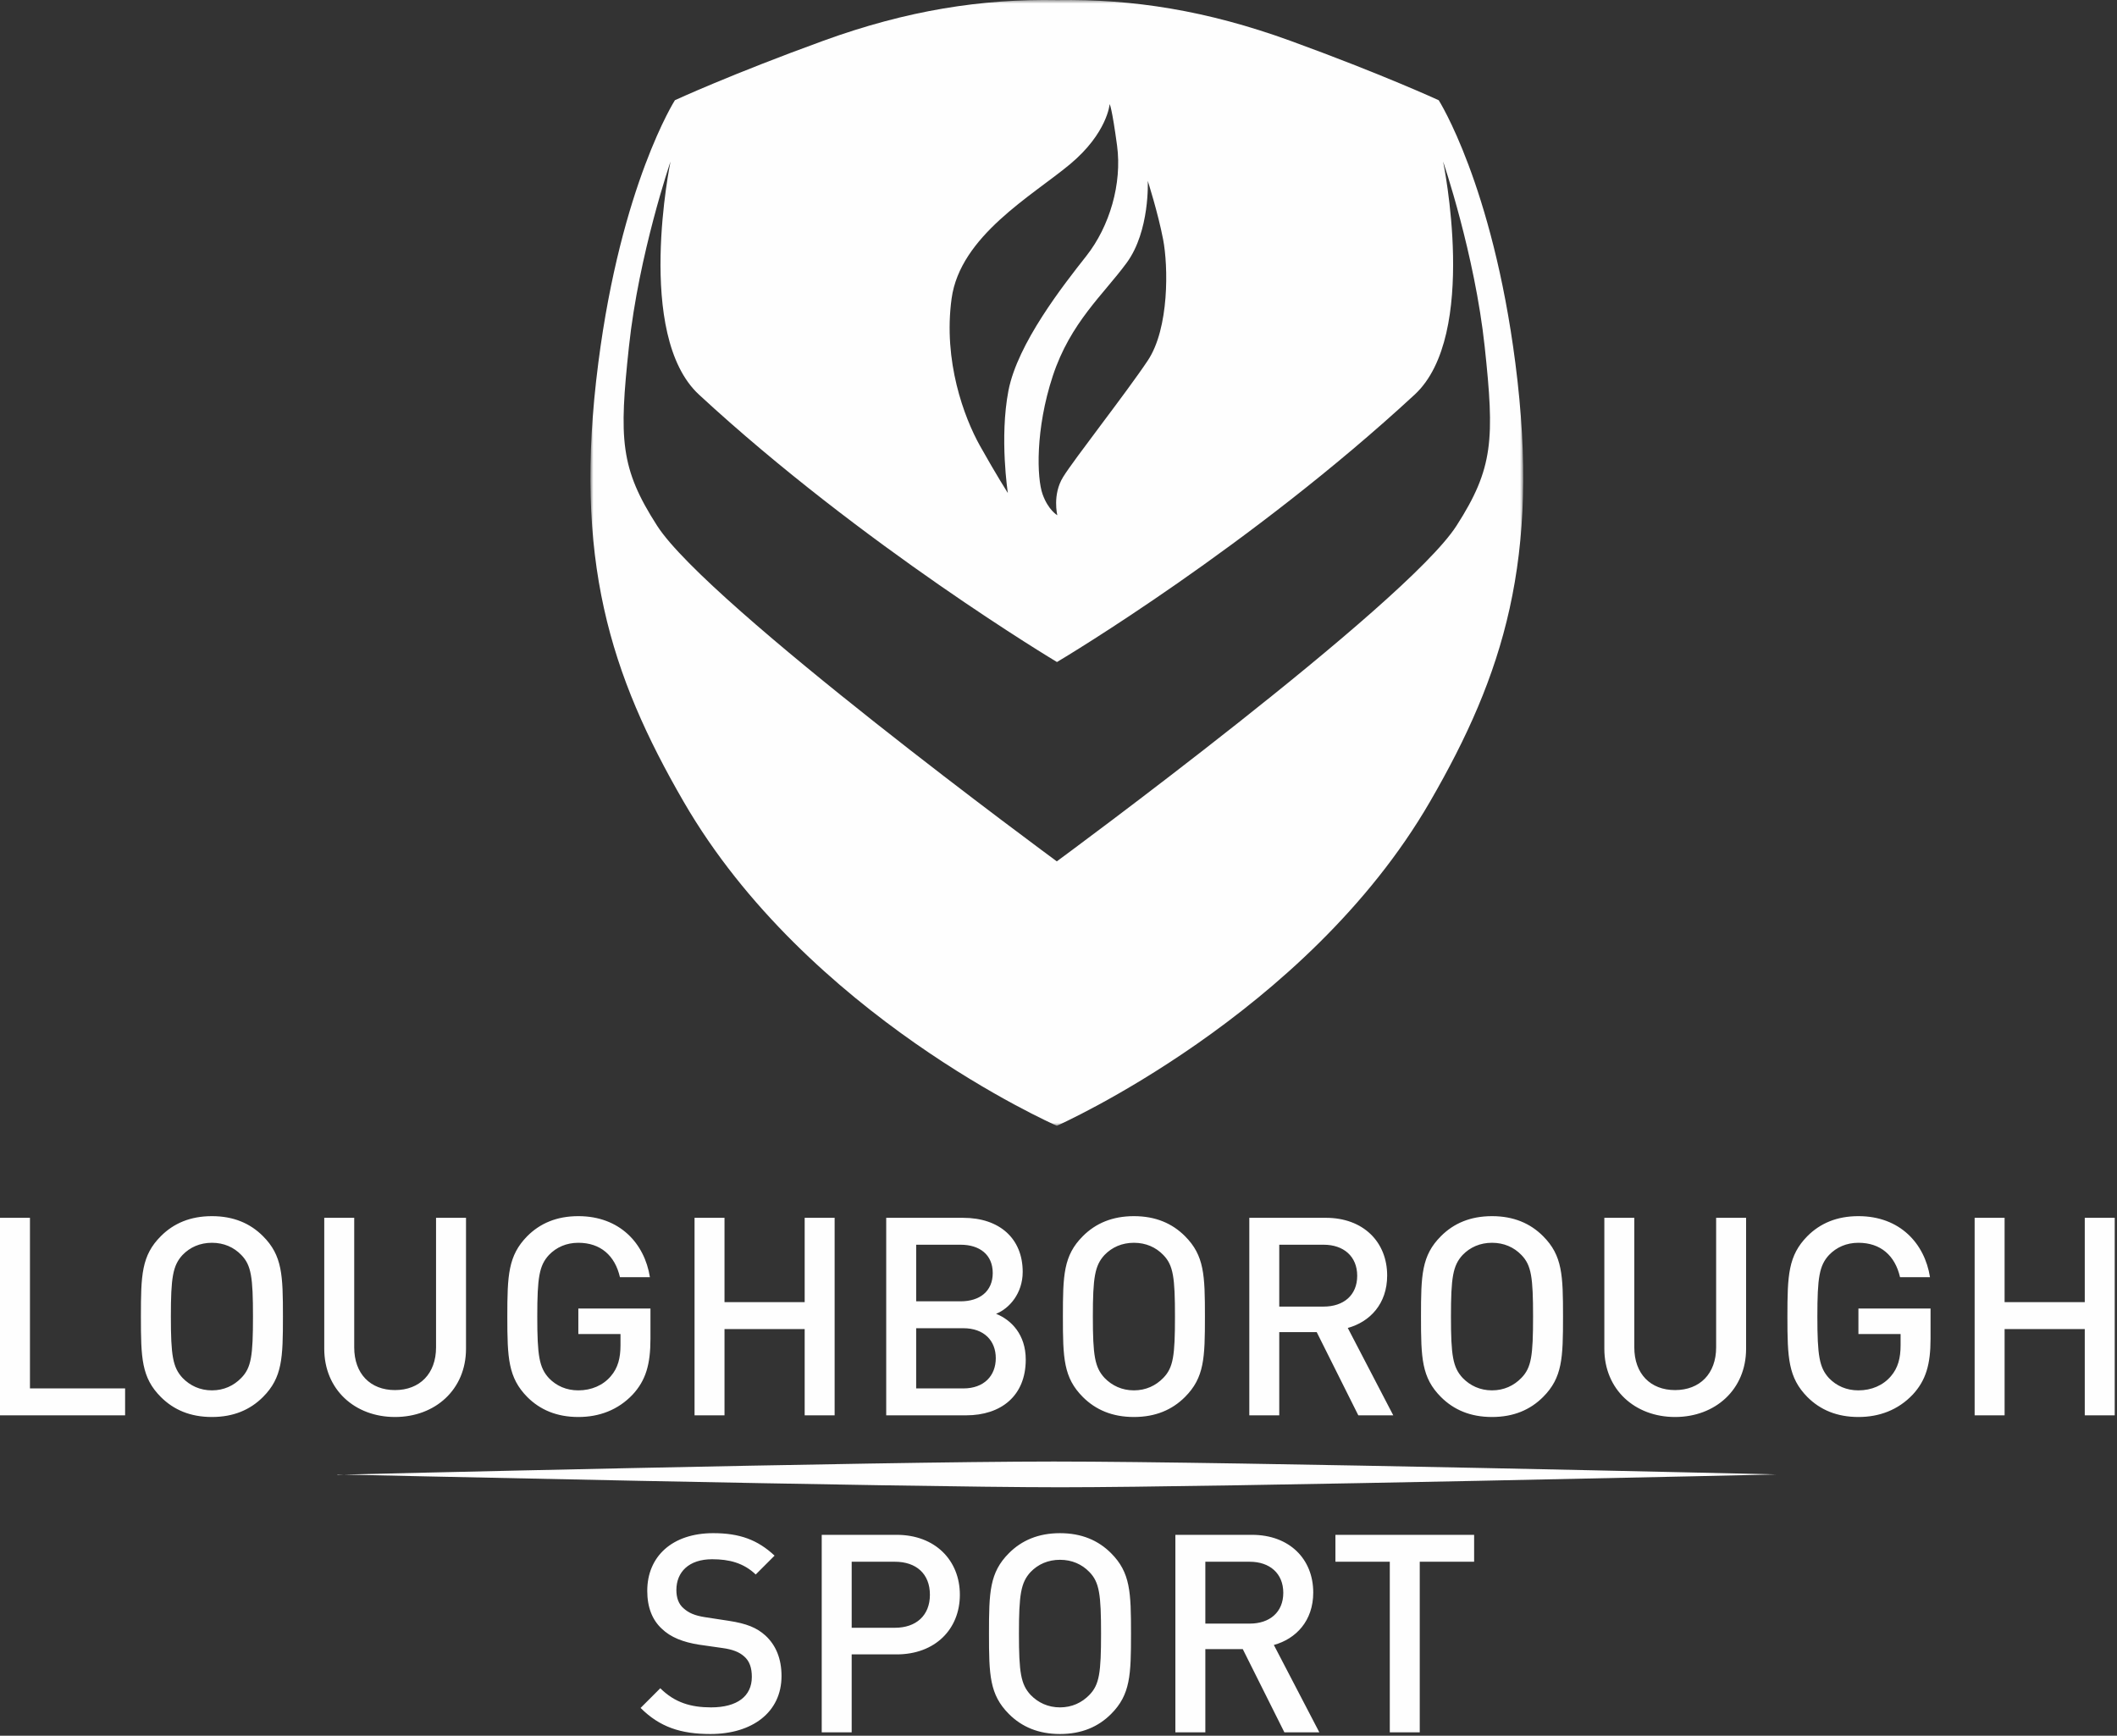 <svg height="487" width="594" xmlns="http://www.w3.org/2000/svg" xmlns:xlink="http://www.w3.org/1999/xlink"><rect width="100%" height="100%" fill="#333333" stroke="none"/><mask id="a" fill="#fff"><path d="m.659.478h261.738v315.874h-261.737z" fill="#fff" fill-rule="evenodd"/></mask><g fill="#fefefe" fill-rule="evenodd"><path d="m0 341.688v55.42h35.104v-7.551h-26.698v-47.87zm67.712 10.432c-2.102-2.18-4.903-3.426-8.25-3.426s-6.149 1.246-8.25 3.426c-2.725 2.957-3.27 6.305-3.27 17.279 0 10.975.545 14.242 3.27 17.2 2.101 2.18 4.903 3.503 8.25 3.503s6.148-1.322 8.25-3.502c2.802-2.88 3.27-6.226 3.27-17.201 0-10.974-.468-14.4-3.27-17.28m6.071 39.853c-3.58 3.58-8.25 5.603-14.32 5.603-6.072 0-10.743-2.023-14.323-5.603-5.449-5.45-5.604-10.977-5.604-22.573 0-11.597.155-17.125 5.604-22.572 3.58-3.582 8.251-5.605 14.322-5.605s10.741 2.023 14.321 5.605c5.45 5.447 5.604 10.975 5.604 22.572 0 11.596-.155 17.123-5.604 22.573m37.046 5.603c-11.286 0-19.848-7.705-19.848-19.148v-36.74h8.406v36.35c0 7.395 4.515 11.987 11.442 11.987s11.52-4.592 11.52-11.986v-36.35h8.406v36.739c0 11.443-8.64 19.148-19.926 19.148m66.699-6.305c-4.125 4.359-9.418 6.305-15.256 6.305-6.071 0-10.741-2.024-14.322-5.604-5.37-5.449-5.604-10.976-5.604-22.572 0-11.598.234-17.125 5.604-22.572 3.58-3.582 8.25-5.606 14.322-5.606 11.675 0 18.603 7.707 20.082 17.125h-8.407c-1.4-6.072-5.448-9.652-11.675-9.652-3.347 0-6.15 1.246-8.25 3.426-2.724 2.957-3.27 6.304-3.27 17.279s.546 14.32 3.27 17.279c2.1 2.178 4.903 3.424 8.25 3.424 3.658 0 6.927-1.4 9.107-3.969 2.024-2.336 2.724-5.138 2.724-8.718v-3.114h-11.831v-7.16h20.237v8.484c0 7.239-1.323 11.674-4.981 15.645m48.252 5.838v-24.208h-22.494v24.207h-8.406v-55.42h8.406v23.662h22.494v-23.662h8.406v55.42zm44.517-24.442h-13.232v16.892h13.232c5.837 0 9.106-3.58 9.106-8.486 0-4.901-3.269-8.406-9.106-8.406m-.778-23.428h-12.454v15.88h12.454c5.37 0 9.028-2.803 9.028-7.94s-3.658-7.94-9.028-7.94m1.556 47.87h-22.415v-55.42h21.56c10.274 0 16.735 5.837 16.735 15.178 0 5.993-3.737 10.276-7.472 11.754 4.28 1.712 8.328 5.837 8.328 12.844 0 10.195-6.928 15.644-16.735 15.644m55.336-44.988c-2.102-2.18-4.903-3.426-8.251-3.426-3.346 0-6.148 1.246-8.25 3.426-2.725 2.957-3.27 6.305-3.27 17.279 0 10.975.545 14.242 3.27 17.2 2.102 2.18 4.904 3.503 8.25 3.503 3.348 0 6.149-1.322 8.25-3.502 2.803-2.88 3.27-6.226 3.27-17.201 0-10.974-.467-14.4-3.27-17.28m6.072 39.853c-3.58 3.58-8.25 5.603-14.322 5.603-6.07 0-10.74-2.023-14.321-5.603-5.45-5.45-5.605-10.977-5.605-22.573 0-11.597.156-17.125 5.605-22.572 3.58-3.582 8.25-5.605 14.32-5.605 6.073 0 10.743 2.023 14.323 5.605 5.449 5.447 5.604 10.975 5.604 22.572 0 11.596-.155 17.123-5.604 22.573m38.912-42.733h-12.453v17.357h12.453c5.605 0 9.418-3.191 9.418-8.64 0-5.447-3.813-8.717-9.418-8.717zm9.73 47.869-11.675-23.351h-10.508v23.35h-8.406v-55.42h21.482c10.508 0 17.201 6.775 17.201 16.193 0 7.937-4.824 12.998-11.051 14.71l12.764 24.518zm45.765-44.988c-2.103-2.18-4.905-3.426-8.253-3.426-3.346 0-6.148 1.246-8.25 3.426-2.725 2.957-3.269 6.305-3.269 17.279 0 10.975.544 14.242 3.27 17.2 2.101 2.18 4.903 3.503 8.25 3.503s6.15-1.322 8.251-3.502c2.801-2.88 3.268-6.226 3.268-17.201 0-10.974-.467-14.4-3.268-17.28m6.07 39.853c-3.58 3.58-8.25 5.603-14.322 5.603-6.07 0-10.74-2.023-14.32-5.603-5.449-5.45-5.606-10.977-5.606-22.573 0-11.597.157-17.125 5.606-22.572 3.58-3.582 8.25-5.605 14.32-5.605 6.072 0 10.742 2.023 14.322 5.605 5.45 5.447 5.604 10.975 5.604 22.572 0 11.596-.154 17.123-5.604 22.573m37.045 5.603c-11.285 0-19.848-7.705-19.848-19.148v-36.74h8.407v36.35c0 7.395 4.513 11.987 11.441 11.987s11.52-4.592 11.52-11.986v-36.35h8.406v36.739c0 11.443-8.639 19.148-19.926 19.148m66.7-6.305c-4.125 4.359-9.418 6.305-15.256 6.305-6.07 0-10.74-2.024-14.32-5.604-5.371-5.449-5.606-10.976-5.606-22.572 0-11.598.235-17.125 5.606-22.572 3.58-3.582 8.25-5.606 14.32-5.606 11.676 0 18.604 7.707 20.082 17.125h-8.406c-1.4-6.072-5.45-9.652-11.676-9.652-3.346 0-6.148 1.246-8.25 3.426-2.724 2.957-3.27 6.304-3.27 17.279s.546 14.32 3.27 17.279c2.102 2.178 4.904 3.424 8.25 3.424 3.658 0 6.928-1.4 9.108-3.969 2.023-2.336 2.724-5.138 2.724-8.718v-3.114h-11.832v-7.16h20.238v8.484c0 7.239-1.324 11.674-4.982 15.645m48.253 5.838v-24.208h-22.495v24.207h-8.406v-55.42h8.405v23.662h22.496v-23.662h8.404v55.42zm-385.6 89.414c-8.33 0-14.244-1.945-19.615-7.316l5.527-5.528c4.047 4.049 8.639 5.371 14.243 5.371 7.317 0 11.442-3.113 11.442-8.562 0-2.49-.622-4.436-2.18-5.76-1.4-1.244-3.268-1.945-6.07-2.334l-6.538-.934c-4.515-.701-8.017-2.101-10.431-4.437-2.724-2.49-4.125-6.07-4.125-10.664 0-9.65 7.005-16.19 18.525-16.19 7.394 0 12.454 1.87 17.2 6.305l-5.291 5.293c-3.425-3.269-7.472-4.281-12.22-4.281-6.538 0-10.041 3.582-10.041 8.641 0 2.023.545 3.89 2.024 5.136 1.4 1.246 3.035 2.024 6.07 2.49l6.617 1.012c5.059.779 7.86 1.947 10.274 4.127 2.958 2.723 4.515 6.537 4.515 11.363 0 10.196-8.251 16.268-19.926 16.268m51.756-48.336h-12.143v18.525h12.142c5.916 0 9.807-3.425 9.807-9.263 0-5.914-3.891-9.262-9.807-9.262m.467 25.996h-12.61v21.873h-8.405v-55.42h21.015c10.819 0 17.746 7.162 17.746 16.813 0 9.652-6.927 16.734-17.746 16.734m54.091-23.115c-2.102-2.18-4.902-3.426-8.25-3.426-3.347 0-6.149 1.246-8.25 3.426-2.725 2.957-3.27 6.305-3.27 17.279 0 10.975.545 14.242 3.27 17.2 2.101 2.18 4.903 3.503 8.25 3.503 3.348 0 6.148-1.322 8.25-3.502 2.803-2.88 3.27-6.226 3.27-17.201 0-10.974-.467-14.4-3.27-17.28m6.072 39.853c-3.58 3.58-8.25 5.603-14.322 5.603-6.07 0-10.74-2.023-14.322-5.603-5.448-5.45-5.604-10.977-5.604-22.573 0-11.597.156-17.125 5.604-22.572 3.581-3.582 8.251-5.605 14.322-5.605s10.741 2.023 14.322 5.605c5.448 5.447 5.604 10.975 5.604 22.572 0 11.596-.156 17.123-5.604 22.573m38.913-42.733h-12.453v17.357h12.453c5.604 0 9.418-3.191 9.418-8.64 0-5.447-3.814-8.717-9.418-8.717zm9.729 47.869-11.674-23.351h-10.508v23.351h-8.406v-55.42h21.482c10.508 0 17.2 6.774 17.2 16.192 0 7.937-4.825 12.998-11.052 14.711l12.766 24.517zm37.98-47.869v47.869h-8.406v-47.869h-15.256v-7.551h38.918v7.551zm100.04-24.5s-157.064 3.605-200.94 3.605c-43.864 0-202.797-3.605-202.797-3.605v.084s151.472-3.701 201.042-3.701c49.584 0 202.695 3.617 202.695 3.617"/><path d="m243.67 147.996c-14.292 22.228-111.786 93.894-112.145 94.16-.214-.161-97.839-71.921-112.14-94.16-10.4-16.17-10.707-24.318-7.908-50.306 2.78-25.972 11.66-51.89 11.66-51.89s-10.102 48.686 7.987 65.4c45.933 42.46 100.445 75.026 100.445 75.026 2.397-1.42 54.42-32.566 100.358-75.023 18.088-16.717 7.984-65.403 7.984-65.403s8.875 25.918 11.666 51.897c2.79 25.98 2.487 34.129-7.908 50.299m-141.666-63.736c2.39-17.56 22.65-28.891 33.18-37.665 10.54-8.776 11.175-16.914 11.175-16.914s.633.963 2.075 11.653c1.43 10.684-2.075 22.654-8.622 30.96-6.54 8.295-19.3 24.56-21.86 37.804-2.549 13.247-.16 28.724-.16 28.724s-3.344-5.26-7.815-13.244c-4.467-7.98-10.364-23.775-7.973-41.318m55.045-33.03s2.865 8.934 4.307 16.437c1.44 7.485 1.751 24.885-4.307 33.972-6.065 9.097-20.748 27.77-23.775 32.709-3.04 4.956-1.604 10.696-1.604 10.696s-2.544-1.427-4.139-5.908c-1.602-4.457-2.077-18.178 2.871-33.184 4.95-14.998 14.196-22.812 20.743-31.753 6.541-8.94 5.904-22.968 5.904-22.968m103.131 51.06c-6.459-50.047-21.494-73.687-21.494-73.687s-15.702-7.244-41.66-16.692c-23.393-8.496-44.155-11.744-65.34-11.404-21.297-.38-42.148 2.864-65.659 11.404-25.968 9.44-41.656 16.685-41.656 16.685s-15.05 23.64-21.492 73.693c-7.1 55.095 3.357 87.578 23.948 123.137 34.691 59.926 103.51 90.395 104.713 90.924 0 0 69.995-30.998 104.687-90.924 20.582-35.556 31.054-68.042 23.953-123.137" mask="url(#a)" transform="translate(165 -.478)"/></g></svg>